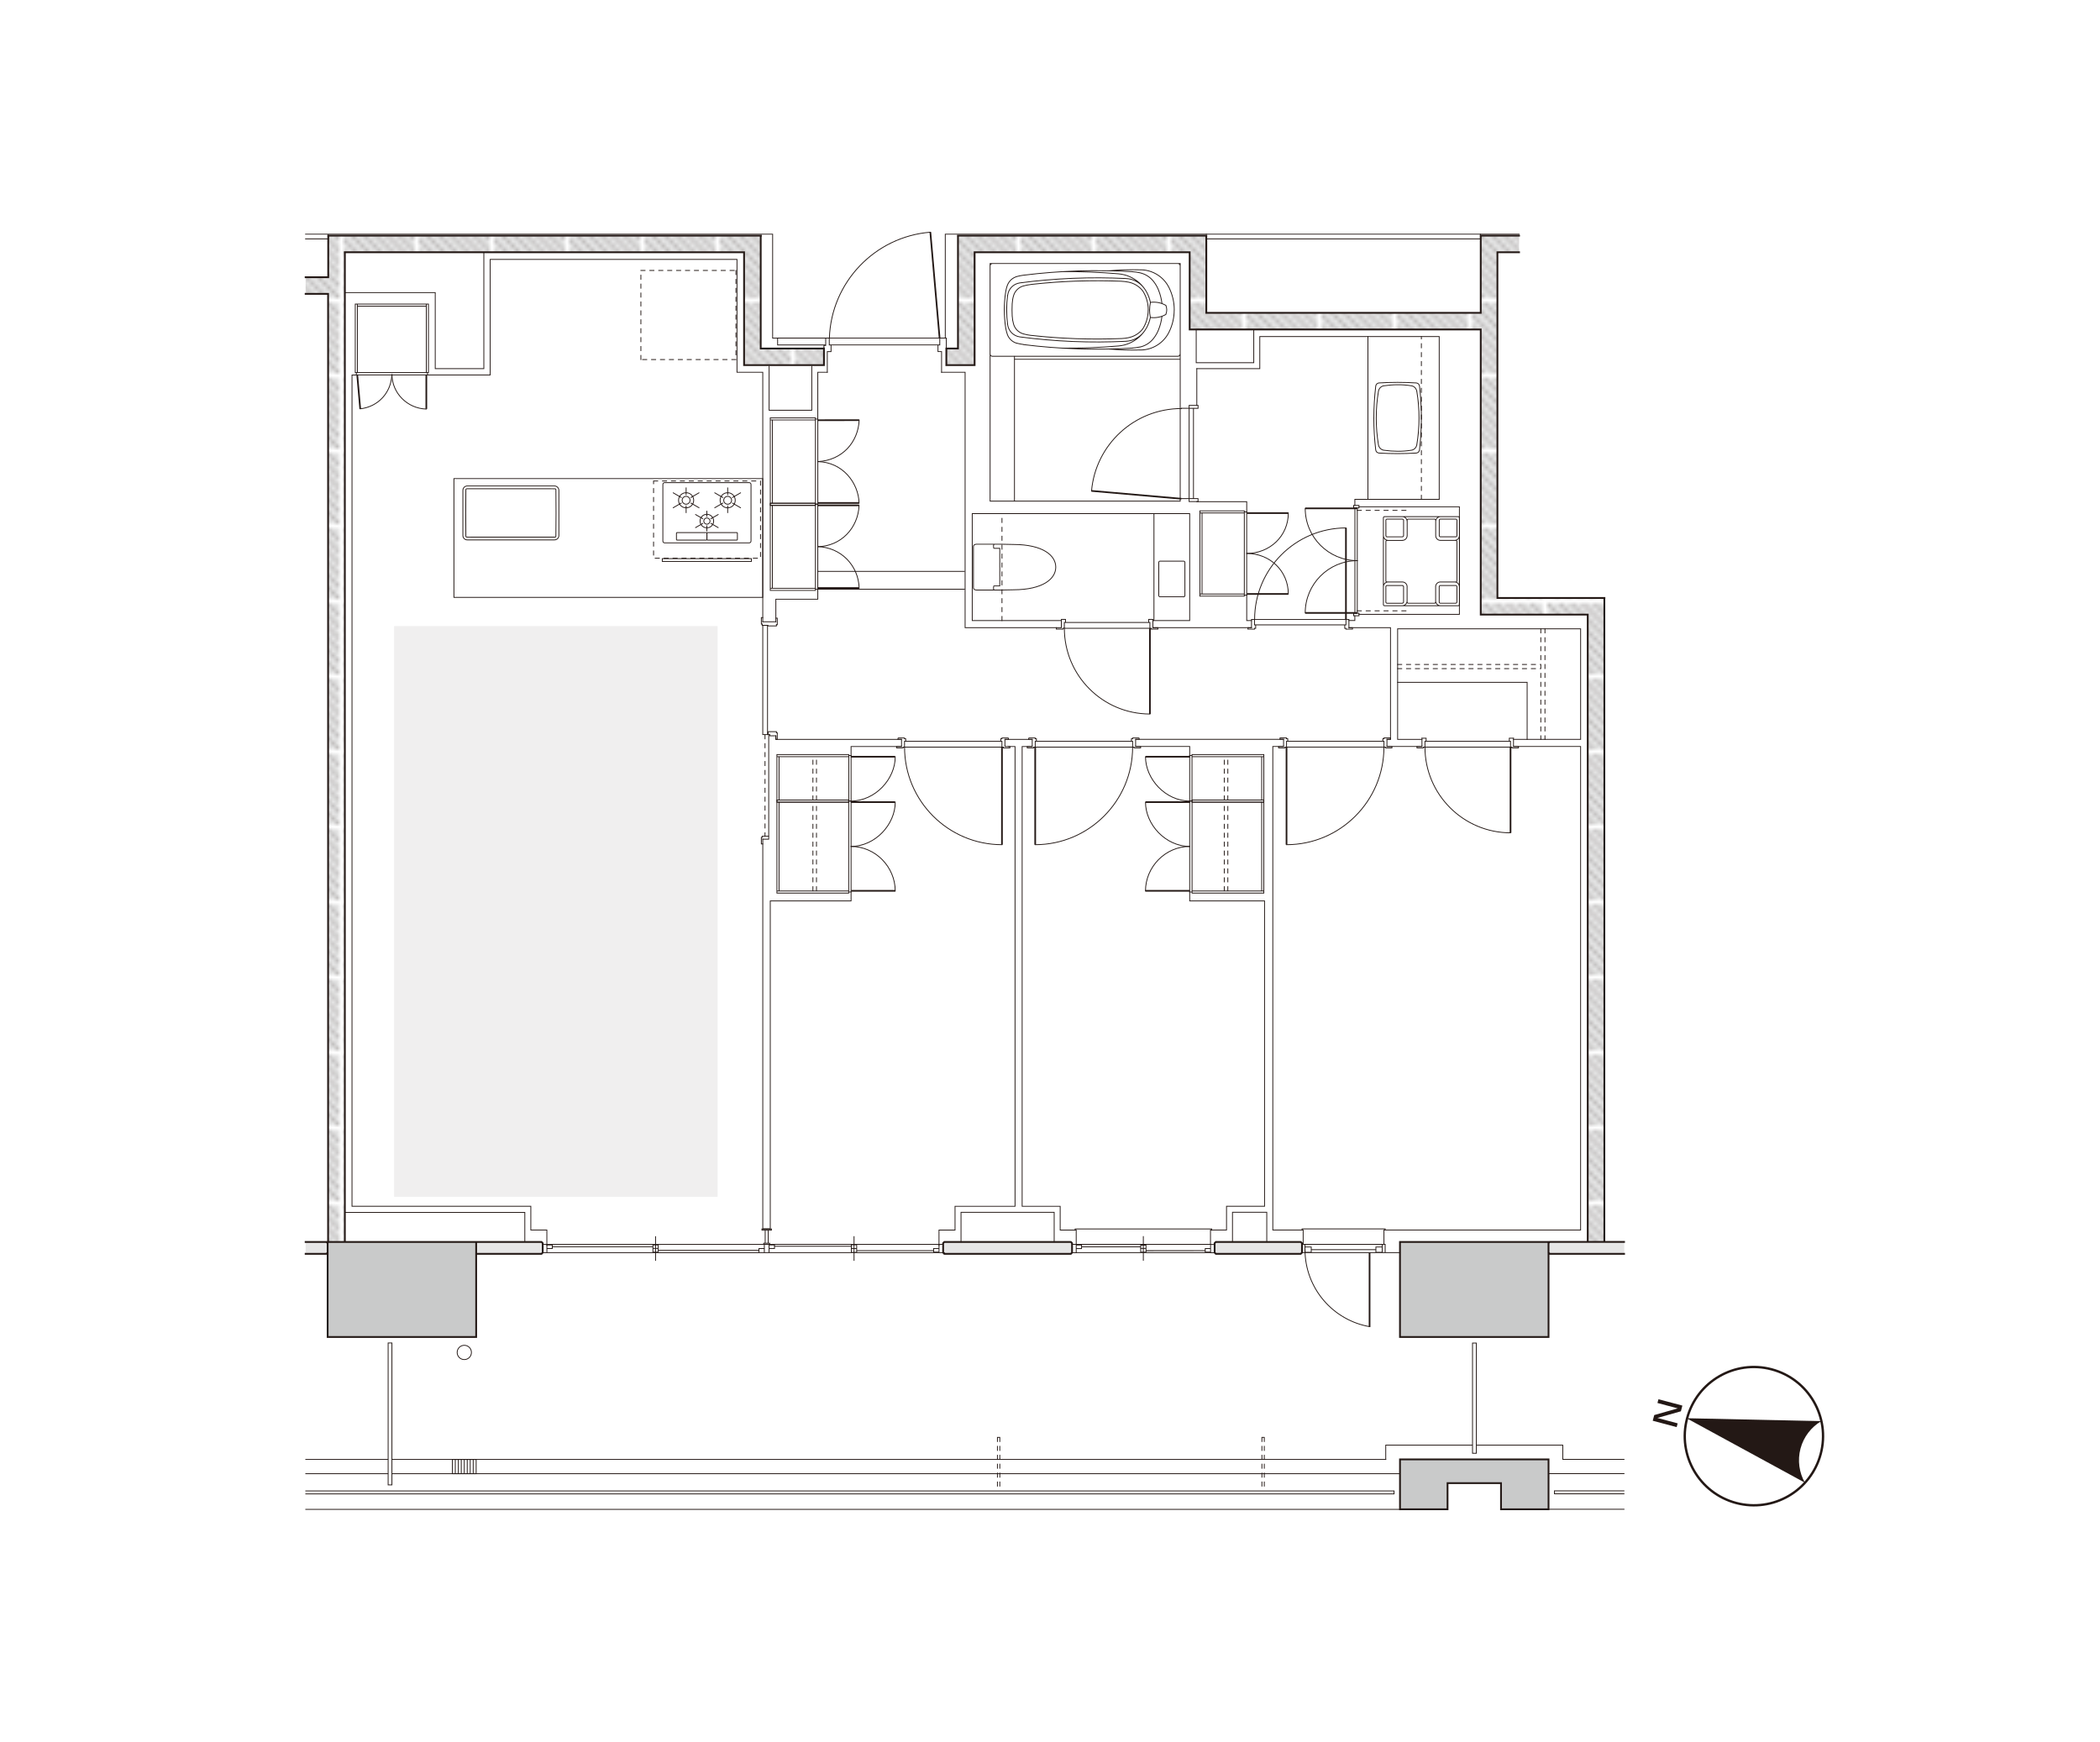 <?xml version="1.0" encoding="UTF-8"?>
<svg id="P-80B" xmlns="http://www.w3.org/2000/svg" xmlns:xlink="http://www.w3.org/1999/xlink" viewBox="0 0 1015 842">
  <defs>
    <style>
      .cls-1 {
        clip-path: url(#clippath-4);
      }

      .cls-1, .cls-2, .cls-3, .cls-4, .cls-5, .cls-6, .cls-7, .cls-8, .cls-9, .cls-10, .cls-11, .cls-12, .cls-13, .cls-14, .cls-15, .cls-16 {
        fill: none;
      }

      .cls-2 {
        stroke-dasharray: 0 0 2.01 2.3;
      }

      .cls-2, .cls-4, .cls-5, .cls-6, .cls-7, .cls-9, .cls-10, .cls-14, .cls-16 {
        stroke: #231815;
      }

      .cls-2, .cls-5, .cls-6, .cls-9, .cls-10, .cls-16 {
        stroke-linecap: square;
      }

      .cls-2, .cls-9 {
        stroke-width: .4px;
      }

      .cls-3 {
        clip-path: url(#clippath-2);
      }

      .cls-17 {
        fill: #fff;
      }

      .cls-18 {
        fill: url(#Unnamed_Pattern_2);
      }

      .cls-19 {
        fill: #c9caca;
      }

      .cls-4 {
        stroke-width: .8px;
      }

      .cls-5 {
        stroke-width: 1.14px;
      }

      .cls-20 {
        fill: #f0efef;
      }

      .cls-6 {
        stroke-dasharray: 0 0 2.01 2.3;
        stroke-width: .4px;
      }

      .cls-7 {
        stroke-width: .4px;
      }

      .cls-21 {
        fill: #e6e6e6;
      }

      .cls-8 {
        clip-path: url(#clippath-5);
      }

      .cls-10 {
        stroke-width: .4px;
      }

      .cls-11 {
        clip-path: url(#clippath-3);
      }

      .cls-13 {
        clip-path: url(#clippath);
      }

      .cls-14 {
        stroke-width: .14px;
      }

      .cls-15 {
        clip-path: url(#clippath-1);
      }

      .cls-22 {
        fill: #231815;
      }

      .cls-16 {
        stroke-width: .86px;
      }
    </style>
    <clipPath id="clippath">
      <rect class="cls-12" x="147.29" y="112.02" width="734.42" height="617.96"/>
    </clipPath>
    <clipPath id="clippath-1">
      <rect class="cls-12" width="17.01" height="17.01"/>
    </clipPath>
    <pattern id="Unnamed_Pattern_2" data-name="Unnamed Pattern 2" x="0" y="0" width="17.01" height="17.01" patternTransform="translate(8456.13 8472.59) scale(2.02)" patternUnits="userSpaceOnUse" viewBox="0 0 17.01 17.01">
      <g>
        <rect class="cls-12" width="17.01" height="17.01"/>
        <g class="cls-15">
          <polygon class="cls-21" points="8.7 25.71 -8.92 8.08 8.08 -8.92 25.71 8.71 8.7 25.71 8.7 25.71"/>
          <path class="cls-14" d="m17.21,17.21L-.42-.42M15.79,18.63L-1.84,1M14.37,20.04L-3.26,2.41M12.96,21.46L-4.67,3.83M11.54,22.88L-6.09,5.25M10.12,24.29L-7.51,6.66M8.7,25.71L-8.92,8.08m27.55,7.71L1-1.84M20.04,14.37L2.41-3.26M21.46,12.96L3.83-4.67M22.88,11.54L5.25-6.09M24.29,10.12L6.66-7.51M25.71,8.71L8.08-8.92"/>
        </g>
      </g>
    </pattern>
    <clipPath id="clippath-2">
      <rect class="cls-12" x="147.29" y="112.02" width="734.42" height="617.96"/>
    </clipPath>
    <clipPath id="clippath-3">
      <rect class="cls-12" x="147.29" y="112.02" width="734.42" height="617.96"/>
    </clipPath>
    <clipPath id="clippath-4">
      <rect class="cls-12" x="147.29" y="112.02" width="734.42" height="617.96"/>
    </clipPath>
    <clipPath id="clippath-5">
      <rect class="cls-12" x="147.29" y="112.02" width="734.42" height="617.96"/>
    </clipPath>
  </defs>
  <polygon class="cls-20" points="190.47 302.63 190.47 578.51 346.85 578.51 346.85 302.63 190.47 302.63 190.47 302.63"/>
  <g class="cls-13">
    <path class="cls-5" d="m856.32,661.91c17.83,4.75,28.44,23.05,23.69,40.89-4.75,17.84-23.06,28.45-40.89,23.7-17.83-4.75-28.45-23.07-23.69-40.9,4.74-17.83,23.04-28.45,40.89-23.69h0Z"/>
  </g>
  <path class="cls-22" d="m870.25,700.19c1.55-5.78,5.26-10.4,10.02-13.24l-65.1-1.41,57.18,31.14c-2.71-4.82-3.64-10.7-2.1-16.49h0Z"/>
  <polygon class="cls-22" points="799.55 684.01 810.91 680.78 801.1 678.17 801.59 676.36 813.15 679.43 812.43 682.19 801.06 685.4 810.87 688.02 810.38 689.83 798.82 686.75 799.55 684.01 799.55 684.01"/>
  <polygon class="cls-19" points="230.15 600.33 230.15 646.28 158.36 646.28 158.36 600.33 230.15 600.33 230.15 600.33"/>
  <polygon class="cls-19" points="748.45 600.33 676.67 600.33 676.67 646.28 748.45 646.28 748.45 600.33 748.45 600.33"/>
  <polygon class="cls-18" points="166.69 600.33 158.65 600.33 158.65 142.04 147.72 142.04 147.72 134 158.65 134 158.65 113.91 367.7 113.91 367.7 168.46 398.25 168.46 398.25 176.5 359.64 176.5 359.64 121.88 166.68 121.88 166.69 600.33 166.69 600.33"/>
  <polygon class="cls-18" points="457.4 176.5 457.4 168.46 463 168.46 463 113.9 583.06 113.9 583.06 151.23 715.72 151.23 715.72 113.9 734.22 113.9 734.22 121.94 723.76 121.94 723.76 289.06 775.45 289.06 775.45 600.33 767.41 600.33 767.41 297.06 715.7 297.06 715.7 159.26 575.01 159.26 575.01 121.94 471.03 121.94 471.03 176.5 457.4 176.5 457.4 176.5"/>
  <polyline class="cls-21" points="147.72 600.33 157.72 600.33 158.36 600.91 158.36 605.5 157.72 606.08 147.72 606.08"/>
  <polygon class="cls-21" points="455.85 600.82 455.85 605.49 456.43 606.07 517.59 606.07 518.16 605.5 518.16 600.91 517.58 600.33 456.42 600.33 455.85 600.82 455.85 600.82"/>
  <polygon class="cls-21" points="230.15 600.82 230.15 605.49 230.15 606.07 261.74 606.07 262.31 605.5 262.31 600.91 261.73 600.33 230.15 600.33 230.15 600.82 230.15 600.82"/>
  <polygon class="cls-19" points="676.67 705.43 748.45 705.43 748.45 729.55 725.48 729.55 725.48 716.91 699.64 716.91 699.64 729.55 676.67 729.55 676.67 705.43 676.67 705.43"/>
  <polygon class="cls-21" points="587.67 600.33 587.08 600.91 587.08 605.5 587.67 606.08 628.69 606.08 629.29 605.5 629.29 600.91 628.69 600.33 587.67 600.33 587.67 600.33"/>
  <polyline class="cls-21" points="785.04 606.08 749.11 606.08 748.52 605.5 748.52 600.91 749.11 600.33 785.04 600.33"/>
  <g class="cls-3">
    <path class="cls-16" d="m230.15,646.28h-71.79v-45.95h71.79v45.95h0Zm518.31,0h-71.8v-45.95h71.8v45.95h0Zm-160.79-45.95l-.6.58v4.59l.6.58h41.02l.6-.58v-4.59l-.6-.58h-41.02Zm-131.25,5.75l-.57-.59v-4.58l.57-.58h61.16l.58.58v4.59l-.58.58h-61.16Zm-226.27-5.75h31.58l.58.58v4.59l-.58.58h-31.58m-82.43,0h10l.64-.58v-4.59l-.65-.58h-10m18.97-.26V141.44m-8.1,458.63V142.04m0,0h-10.87m0-8.04h10.93m0,0v-20.1m.11,0h209.04m-.11,0v54.51m0,.05h30.55m0,8.03h-38.59m0,0v-54.56m-.04,0h-192.96m.04,0v21.82m231.56,24.65v8.09m59.15-8.04h5.6m.03,0v-54.56m-5.63,62.6h13.67m0,0v-54.56m-8.07-8.04h120.06m0,0v37.33m0,0h132.64m0,0v-37.33m0,0h18.52m-263.15,8.04h103.95m0,0v37.33m0,0h140.16m.52,0v137.83m0,0h51.71m0,0v303.23m8.04,0v-311.27m-51.69,0h51.73m-51.73,0V121.94m0,0h10.46m50.76,484.13h-35.93l-.6-.58v-4.59l.59-.58h35.93M457.4,168.46v8.04m242.24,553.05h-22.97v-24.12h71.79v24.12h-22.97v-12.64h-25.84v12.64h0Z"/>
  </g>
  <path class="cls-10" d="m520.17,601.48v-6.89h-7.75v-11.49h-18.38v-222.25h4.88m-13.21-3.45h13.21m-11.48,3.45h3.16v222.25h-29v11.49h-7.75v7.45m-42.5-236.78v-4.41h24.41m0-3.45h-60.76v-1.72m0-55.13v-10.91h20.27v-4.83m4.59-104.87h-4.59v22.63m-158.34-21.31v-36.76h0v-19.12h119.28v54.56h12.46v120.6m-161.81-119.28h30.06m229.55,122.15h44.11m-55.5-123.47h11.39v123.47m90.74,0h47.66m-91.89-3.45h-43.07v-51.69h105.1v51.69h-17.8m45.37-57.46v4.94m-24.12-4.94h24.12m49.39,60.9h20.1v53.98h-1.72m0,3.45h16.94m44.22,0h32.45v233.74h-95.05v6.68m-39.05.21v-6.89h-14.67v-233.74h5.2m0-3.45h-71.5m0,3.45h26.13v4.41m0,65.91v4.34h36.18v147.59h-18.38v11.48h-7.75v6.89m-173.72-165.97v-4.38m-39.05,4.38h39.05m-39.05,158.51v-158.51m-3.62-29.86v188.37h3.62m282.55-352.62v2.9m40.8-2.9h-40.8m40.77,0v-78.68h-86.72v15.51h-30.44m76.38,119.49v2.26h-2.87m-387.65,302.07v-7.45m-7.75-11.48h-86.43m94.18,11.48h-7.75v-11.48m-86.43,0V181.27m0,0h1.81m566.17,176.16v-27.6h-62.6"/>
  <path class="cls-6" d="m746.73,303.93v53.46m-2.01-53.46v53.46m-69.23-36.2h69.23m-69.23,2.01h69.23"/>
  <path class="cls-10" d="m675.52,357.4h11.75m-11.75,0v-53.44m-.01,0h88.47m-.01,0v53.43m-32.45,0h32.47m-145.32-.69h3.16v.4h.58v1.21h-.58v2.81h-.69v.4h-3.16v-.69h2.41v-3.45h-1.72v-.69h0Zm53.41,0h-3.16v.4h-.57v1.21h.57v2.81h.69v.4h3.16v-.69h-2.41v-3.45h1.72v-.69h0Zm-3.16,4.42h-47.09m47.09-2.81h-47.09"/>
  <line class="cls-4" x1="621.82" y1="361.14" x2="621.82" y2="408.31"/>
  <path class="cls-10" d="m621.82,408.31c26.01-.05,47.08-21.15,47.08-47.18m-171.71-4.42h3.16v.4h.58v1.21h-.58v2.81h-.69v.4h-3.16v-.69h2.41v-3.45h-1.72v-.69h0Zm53.41,0h-3.16v.4h-.58v1.21h.58v2.81h.69v.4h3.16v-.69h-2.41v-3.45h1.72v-.69h0Zm-3.16,4.42h-47.09m47.09-2.81h-47.09"/>
  <line class="cls-4" x1="500.35" y1="361.14" x2="500.35" y2="408.31"/>
  <path class="cls-10" d="m500.35,408.31c26.01-.05,47.08-21.15,47.08-47.18m-60-4.42h-3.16v.4h-.58v1.21h.58v2.81h.69v.4h3.16v-.69h-2.41v-3.45h1.72v-.69h0Zm-53.41,0h3.16v.4h.57v1.21h-.57v2.81h-.69v.4h-3.16v-.69h2.41v-3.45h-1.72v-.69h0Zm3.16,4.42h47.09m-47.09-2.81h47.09"/>
  <line class="cls-4" x1="484.28" y1="361.14" x2="484.28" y2="408.31"/>
  <path class="cls-10" d="m484.28,408.31c-26.01-.05-47.08-21.15-47.08-47.18m214.78-61.72v4.02h1.72v.69h-3.16v-.4h-.58v-1.67h.58v-2.64h1.44m-47.09,0v4.02h-1.72v.69h3.16v-.4h.58v-1.67h-.58v-2.64h-1.44m1.55,0h44.11m-44.11,2.64h44.11"/>
  <line class="cls-4" x1="650.54" y1="299.41" x2="650.54" y2="255.19"/>
  <path class="cls-10" d="m650.54,255.19c-24.38.05-44.14,19.83-44.14,44.22m-93.41-.01h2.01v1.49h-.57v2.82h-.69v.4h-3.16v-.69h2.41v-4.02h0Zm44.22,0h-2.01v1.49h.58v2.82h.69v.4h3.16v-.69h-2.41v-4.02h0Zm-42.78,4.31h41.35m-41.35-2.82h41.35"/>
  <line class="cls-4" x1="555.79" y1="303.71" x2="555.79" y2="345.14"/>
  <path class="cls-10" d="m555.79,345.14c-22.85-.04-41.35-18.58-41.35-41.44m172.85,53.13h2.01v1.49h-.58v2.81h-.69v.4h-3.16v-.69h2.41v-4.02h0Zm44.22,0h-2.01v1.49h.58v2.81h.69v.4h3.16v-.69h-2.41v-4.02h0Zm-42.78,4.31h41.35m-41.35-2.81h41.35"/>
  <line class="cls-4" x1="730.09" y1="361.14" x2="730.09" y2="402.57"/>
  <g class="cls-11">
    <path class="cls-10" d="m730.09,402.57c-22.85-.04-41.36-18.58-41.36-41.44m-289.64-197.71h-23.24v3.33h23.24m-.86,2.14v-1.91h.86v-3.56h1.72v3.33h.86v3.21h-1.81v9.97m57.52-11.49v-5.03h-3.16v3.33h-.86v3.21h1.73v9.97m-.86-16.52v3.33h-53.41v-2.64h0v-.69h53.41Z"/>
    <line class="cls-4" x1="454.13" y1="163.33" x2="449.66" y2="112.16"/>
    <path class="cls-10" d="m449.66,112.24c-26.74,2.16-47.89,24.12-48.79,51.2"/>
  </g>
  <polygon class="cls-6" points="315.89 232.5 367.58 232.5 367.58 269.83 315.89 269.83 315.89 232.5 315.89 232.5"/>
  <path class="cls-10" d="m225.85,260.98h42.15c1.17,0,2.12-.95,2.12-2.13v-21.82c0-1.17-.95-2.12-2.12-2.12h-42.15c-1.17,0-2.13.95-2.13,2.12v21.82c0,1.17.95,2.13,2.13,2.13h0Zm-.68-23.87c-.08,7.24-.08,14.48,0,21.72v.37c.01.23.2.42.44.42h.42s1.93.01,1.93.01h.02c12.63.04,25.27.04,37.9,0h1.95s.42,0,.42,0c.23,0,.42-.18.43-.42v-.37c.09-7.24.09-14.48.01-21.72v-.43c-.01-.23-.2-.42-.43-.42h-.43s-1.93-.01-1.93-.01h-.02c-12.63-.04-25.27-.04-37.9,0h-1.95s-.42,0-.42,0c-.23,0-.42.19-.43.42v.43h0Zm94.93,32.93h43.07v1.34h-43.07v-1.34h0Zm5.13-7.63h-3.99c-.48,0-.86-.39-.86-.86v-27.39c0-.48.39-.86.86-.86h40.89c.48,0,.86.39.86.86v27.39c0,.47-.39.86-.86.86h-36.9Zm31.18-1.58v-3.16c0-.13-.1-.23-.23-.23h-14.24c-.13,0-.23.1-.23.23v3.16c0,.13.1.23.23.23h14.24c.13,0,.23-.1.23-.23h0Zm-14.76,0v-3.16c0-.13-.1-.23-.23-.23h-14.24c-.13,0-.23.1-.23.23v3.16c0,.13.1.23.23.23h14.24c.13,0,.23-.1.23-.23h0Zm-13.68-19.01c0,2.02,1.64,3.66,3.66,3.66s3.66-1.64,3.66-3.66-1.64-3.66-3.66-3.66-3.66,1.64-3.66,3.66h0Zm3.66-5.97v3.24m0,5.46v3.24m-6.22-9.56l3.85,2.23m4.72,2.73l3.85,2.23m-12.43,0l3.85-2.23m4.72-2.73l3.85-2.23m-4.31,3.59c0,1.05-.85,1.9-1.9,1.9s-1.9-.85-1.9-1.9.85-1.9,1.9-1.9,1.9.85,1.9,1.9h0Zm14.54,0c0,2.02,1.64,3.66,3.66,3.66s3.66-1.64,3.66-3.66-1.64-3.66-3.66-3.66-3.66,1.64-3.66,3.66h0Zm3.66-5.97v3.24m0,5.46v3.24m-6.22-9.56l3.86,2.23m4.72,2.73l3.85,2.23m-12.43,0l3.86-2.23m4.72-2.73l3.85-2.23m-4.31,3.59c0,1.05-.85,1.9-1.9,1.9s-1.9-.85-1.9-1.9.85-1.9,1.9-1.9,1.9.85,1.9,1.9h0Zm-15.24,10.05c0,1.81,1.47,3.28,3.28,3.28s3.28-1.47,3.28-3.28-1.47-3.28-3.28-3.28-3.28,1.47-3.28,3.28h0Zm3.28-4.77v2.47m0,4.59v2.47m-5.45-7.91l3.46,2m3.98,2.3l3.46,2m-10.9,0l3.46-2m3.98-2.3l3.46-2m-3.94,3.15c0,.83-.67,1.5-1.5,1.5s-1.5-.67-1.5-1.5.67-1.5,1.5-1.5,1.5.67,1.5,1.5h0Zm-123.77,36.9h149.26v-57.43h-149.26v57.43h0Zm270.9-115.11h80.12m-90.74-1.44h89.59m1.15-1.15c0,.63-.51,1.15-1.15,1.15m-89.59,0c-.64,0-1.15-.51-1.15-1.15m10.7-18.29c-.05-.98-.08-1.97-.08-2.96m3.8,13.03c-3.1-.41-5.54-2.86-5.93-5.97m7.62,4.51c-2.3-.65-4.09-2.43-4.75-4.72m1.67,9.28c-2.2-.59-3.97-2.24-4.72-4.4m.18-4.67c-.3-2.34-.45-4.7-.45-7.07m-.48,8.7c-.44-2.88-.66-5.79-.66-8.7m4.46,6.85c-.37-1.27-.59-2.58-.65-3.89m51.36,14.46c-8.99.78-18.01,1.13-27.03,1.05m28.27-4.63c-14.52.59-29.06.07-43.5-1.54m45.97,2.85c-17.15.85-34.33.15-51.35-2.11m54.4,5.41c-17.56,1.05-35.19.48-52.65-1.69m3.63-4.45c-1.25-.14-2.49-.38-3.69-.72m50.97,1.8c-1.24.26-2.5.42-3.78.47m18.17-4.37c-.62,1.57-1.47,3.05-2.52,4.37m0,0c-1.64,2.07-3.93,3.51-6.51,4.08m14-7.11c-2.57,5.12-7.76,8.41-13.49,8.55m4.52-15.75c-.25-1.19-.38-2.4-.38-3.61m7.84,2.2c-2.26,1.28-4.89,1.78-7.46,1.41m11.53-3.61c0,3.76-.88,7.46-2.56,10.81m-10.01-10.81c0,3.24-.92,6.42-2.64,9.16m9.29-6.11c-.26,2.2-.8,4.36-1.62,6.42m-3.99-5.86c-1.5,7.52-7.78,13.14-15.42,13.8m12.36-6.91c-2.05,2.76-5.23,4.46-8.66,4.63m7.2,4.22c-5.18.12-10.37-.03-15.53-.47m16.37-9.73c-1.67,2.16-4.06,3.65-6.73,4.2m-59.52-22.07c.15-1.03.41-2.04.75-3.03m-1.41,11.73c0-2.91.22-5.82.66-8.7m.48,8.7c0-2.36.15-4.72.45-7.07m2.87.21c.66-2.29,2.45-4.07,4.75-4.72m-5.4,8.61c.07-1.32.28-2.63.65-3.89m4.75-4.72c1.21-.34,2.44-.58,3.69-.72m-9.17,12.29c0-.99.03-1.97.08-2.96m58.11-15.48c1.23.07,2.44.24,3.64.51m0,0c2.57.57,4.87,2.02,6.51,4.08m-1.48,10.23c2.58-.37,5.2.12,7.46,1.41m-3.47-7.27c.82,2.06,1.36,4.22,1.62,6.42m-4.13-10.79c1.05,1.33,1.9,2.8,2.52,4.37m-14.4-3.9c2.67.56,5.05,2.05,6.73,4.2m-10.5-4.67c1.27.05,2.53.21,3.78.47m-9.64-5.53c5.16-.44,10.35-.59,15.53-.47m-7.2,4.22c3.43.17,6.61,1.87,8.66,4.63m-12.36-6.91c7.64.66,13.92,6.28,15.42,13.8m-3.68-5.55c1.72,2.75,2.64,5.92,2.64,9.16m.67,0c0-1.21.13-2.42.38-3.61m-61.32-13.13c17.46-2.18,35.09-2.74,52.65-1.69m-49.02,6.15c14.44-1.61,28.98-2.13,43.5-1.54m-48.88.8c17.02-2.25,34.2-2.96,51.35-2.11m-30.74-3.33c9.03-.07,18.05.28,27.03,1.05m24.39,6.6c1.68,3.36,2.56,7.06,2.56,10.82m-16.05-19.36c5.73.14,10.92,3.42,13.49,8.55m-1.51,8.61c.29.7.44,1.45.44,2.21m-77.08-11.73c.75-2.16,2.51-3.8,4.72-4.4m-4.53,9.06c.39-3.11,2.83-5.56,5.93-5.97m1.74,29.78c-1.06-.13-2.11-.34-3.14-.62m-4.72-4.4c-.34-.98-.59-2-.75-3.03m77.83-8.7c0,.76-.15,1.51-.44,2.2m-12.49,15.73c-1.2.27-2.41.44-3.64.51m-55.79-34.57c1.03-.28,2.08-.48,3.14-.62m-16.16-5.65h91.89m-91.89,0v114.86m91.89-114.86v114.86m-.18,0h-91.71m11.78,0v-70.06m-11.78-43.65c0-.63.51-1.15,1.15-1.15m90.74,1.15c0-.63-.51-1.15-1.15-1.15m5.46,68.56h4.31v1.44h-4.31v-1.44h0Zm0,45.08h4.31v1.44h-4.31v-1.44h0Zm-3.76,0h3.62m.14-43.65h-3.72m5.82,0v43.65m-2.1-43.65v43.65"/>
  <line class="cls-4" x1="527.51" y1="237.28" x2="570.97" y2="241.08"/>
  <path class="cls-10" d="m571.05,197.48c-22.81,0-41.53,17.5-43.47,39.81m30.17,11v51.62"/>
  <line class="cls-6" x1="484.29" y1="299.98" x2="484.29" y2="248.36"/>
  <line class="cls-10" x1="661.16" y1="162.72" x2="661.16" y2="241.3"/>
  <line class="cls-6" x1="687" y1="241.4" x2="687" y2="162.73"/>
  <path class="cls-10" d="m677.81,291.6h-7.41m7.41-8.56c.32,0,.58.26.58.58m-7.98-2.3h7.41m-7.98-19.53v18.95m0-18.95c0-.32.26-.57.57-.57m-.57,22.4v7.41m35.55-40.72v41.92m-1.21-39.45v6.15m0,2.87v18.95m-.58-19.53c.32,0,.58.26.58.57m0,21.82v6.14m.63-40.02h-35.61m33.14,1.2h-4.03m-4.99,0h-12.63m-.58.58c0-.32.26-.58.58-.58m-4.98,0h-4.04m33.71-.63c0-.32-.26-.58-.57-.58m-36.18.58c0-.32.26-.58.57-.58m35.61,43.07h-35.61m33.14-1.2h-4.03m-4.99,0h-12.63m0,0c-.32,0-.58-.26-.58-.57m13.78,0c0,.32-.26.57-.58.57m-22.91,0c-.32,0-.57-.26-.57-.57m35.55,1.2c0,.32-.26.57-.57.57m-35.61,0c-.32,0-.57-.26-.57-.57m9.76-8.61v7.41m-.58-9.71c1.27,0,2.3,1.03,2.3,2.3m-9.71-.58h7.41m-9.19.57c.03-1.21.97-2.21,2.19-2.3m-.98,2.3c0-.32.26-.58.57-.58m7.98,7.99c0,.32-.26.57-.58.57m26.36-.57c0,.32-.26.57-.58.57m-33.19-10.28c-.32,0-.57-.26-.57-.57m10.28,2.87v7.41m0-.41c-.09,1.21-1.08,2.16-2.3,2.19m16.08-9.18c0-1.27,1.03-2.3,2.3-2.3m0,10.28h7.41m.58-7.98v7.41m-8.56-7.41v7.41m0-7.41c0-.32.26-.58.58-.58m7.41,0h-7.41m0,8.56c-.32,0-.58-.26-.58-.57m-17.8-41.3c1.22.03,2.21.98,2.3,2.19m23.49,29.4h-7.41m7.41,1.72c.32,0,.58.26.58.58m-10.28,0v7.41m10.28-10.28c0,.32-.26.57-.58.57m-.4,0c1.21.09,2.16,1.08,2.19,2.3m-9.19,9.19c-1.22-.03-2.21-.98-2.3-2.19m-16.08-39.68h-7.41m-.57,7.99v-7.41m33.77,9.7h-7.41m-17.8-2.3c0,.32-.26.57-.58.57m-7.98-7.98c0-.32.26-.58.57-.58m9.71,7.99c0,1.27-1.03,2.3-2.3,2.3m-7.41-1.72h7.41m.58-.57v-7.41m-9.76-1.2v41.92m9.19-41.29c.32,0,.58.26.58.58m-7.98,7.98c-.32,0-.57-.26-.57-.57m.57,2.3h7.41m2.3-2.3v-7.41m-9.3,9.7c-1.21-.09-2.16-1.08-2.19-2.3m35.55,0v-7.41m-7.98-.58h7.41m-7.41,8.56c-.32,0-.58-.26-.58-.57m7.98-7.99c.32,0,.58.26.58.58m-8.56,7.41v-7.41m.58,9.7c-1.27,0-2.3-1.03-2.3-2.3m9.7.57h-7.41m7.98-.57c0,.32-.26.57-.58.57m-7.98-7.98c0-.32.26-.58.58-.58m-2.87,0c.32,0,.58.26.58.58m0,7.41v-7.41m0,.41c.09-1.21,1.08-2.16,2.3-2.19m9.19,9.19c-.03,1.21-.98,2.21-2.19,2.3m-33.36-8.44v6.15m-14.98,37.46v-50.82h1.15v50.82h-1.15Z"/>
  <line class="cls-4" x1="655.99" y1="296.27" x2="630.86" y2="296.27"/>
  <path class="cls-9" d="m630.86,296.25c0-13.9,11.24-25.18,25.13-25.25"/>
  <line class="cls-4" x1="655.99" y1="245.73" x2="630.86" y2="245.73"/>
  <path class="cls-9" d="m630.86,245.76c0,13.9,11.24,25.18,25.13,25.25"/>
  <path class="cls-6" d="m655.99,295.25h24.01m-24.01-48.54h24.01"/>
  <path class="cls-10" d="m654.27,244.3v1.26h2.58v-1.26h-2.58Zm0,52.09v1.26h2.58v-1.26h-2.58Z"/>
  <line class="cls-4" x1="206.06" y1="197.68" x2="206.06" y2="181.18"/>
  <path class="cls-10" d="m189.46,181.01c0,9.08,7.53,16.49,16.6,16.72"/>
  <line class="cls-4" x1="174.11" y1="197.69" x2="172.67" y2="181.26"/>
  <path class="cls-10" d="m174.1,197.62c8.83-1.01,14.93-7.94,15.29-16.39m-17.67-34.24h34.34m-33.31,1.03h33.31m1.03-1.03v33.09h-1.03v-33.09h1.03Zm-34.86,34.24h34.4v-1.15h-34.4v1.15h0Zm-.52-34.24v33.09h1.03v-33.09h-1.03Zm411.34-31.5h132.48v-2.3h-132.48m-211.31,85.11h20.62m0-21.25v21.25m-20.62-21.25v21.25m-205.05-57.04v-19.37m0,.06h84.97m-17.8.18v55.93m-23.49.14h23.49m-23.49,0v-36.75m0,0h-43.68m411.48,33.88h27.82m0,0v-16.05m24.12,0h-51.94m0,0v16.05m-57.99,430.17h64.96m-31.24-3.69v3.45m-1.29-7.54v11.49m-1.27-7.32v3.45m33.84-3.84h-64.96m66.92,4.06h-2.01m2.01-4.02h-2.01m-67.01,3.98h2.01m-1.92-4.02h2.01m64.89,0v4.02m-64.94-3.99v4.02m31.11-2.08h2.58m-2.5-1.58h2.5m-31.11-.07v1.72m-2.58,0h2.58m0-.86h28.53m-31.11-.86h2.58m28.59,3.44h2.57m28.62-1.75v1.72m0-1.72h2.58m-30.88,1.06l28.25-.04m.04.7h2.58m-31.2-.7h28.68m3.02-9.88l.04-.61h-65.99l-.04.61"/>
  <path class="cls-6" d="m355.7,173.8h-45.94m0,0v-43.07m0,0h45.94m0,0v43.07"/>
  <path class="cls-7" d="m395.29,284.81h71.07m-71.28-8.62h71.26"/>
  <g class="cls-1">
    <path class="cls-10" d="m583.06,113.19h-126.18m258.66.02h18.68m-277.34-.02v50.15m-81.03.1h-2.41m0,0v-50.25m0,0h-214.79m-10.97,2.3h10.97v-2.3h-10.97m316.81,472.82v14.34m0-14.34h45.03m0,0v14.34m-361.74,129.24h528.89m-528.89-17.23h528.6m-528.6-6.9h522"/>
    <polyline class="cls-17" points="147.78 720.68 673.8 720.68 673.8 722.11 147.78 722.11"/>
    <path class="cls-10" d="m147.78,720.68h526.02v1.44H147.78m82.37-16.65v6.89h-11.49v-6.89h11.49Zm-1.44,0v6.89m-1.44-6.89v6.89m-1.44-6.89v6.89m-1.44-6.89v6.89m-1.44-6.89v6.89m-1.44-6.89v6.89m-1.44-6.89v6.89"/>
  </g>
  <path class="cls-2" d="m482.09,694.8v25.84m1.15-25.84h-1.15m1.15,0v25.84m126.68-25.84v25.84m1.15-25.84h-1.15m1.15,0v25.84"/>
  <polygon class="cls-17" points="189.43 649.16 189.43 717.77 187.6 717.77 187.6 649.16 189.43 649.16 189.43 649.16"/>
  <polygon class="cls-10" points="189.43 649.16 189.43 717.77 187.6 717.77 187.6 649.16 189.43 649.16 189.43 649.16"/>
  <polygon class="cls-17" points="713.56 649.21 713.56 702.47 711.72 702.47 711.72 649.21 713.56 649.21 713.56 649.21"/>
  <g class="cls-8">
    <path class="cls-10" d="m713.56,649.21v53.27h-1.84v-53.27h1.84Zm-43.78,56.25v-6.92m0,0h41.94m1.84,0h41.79m0,0v6.89m0,0h29.6m-36.49,6.89h36.49m-36.49,17.23h36.49"/>
  </g>
  <polyline class="cls-17" points="784.93 722.08 751.33 722.08 751.33 720.65 784.93 720.65"/>
  <path class="cls-10" d="m784.93,722.08h-33.61v-1.44h33.61m-560.52-70.35c-1.9,0-3.45,1.54-3.45,3.45s1.54,3.45,3.45,3.45,3.45-1.54,3.45-3.45-1.54-3.45-3.45-3.45h0Zm146.56-298.64v2.01m.29,0h4.02v.57h.4v3.16h-.69v-1.72h-2.9v-.58h-.83v-1.43h0Zm4.02-51.69h.4v-3.16h-.69m-6.61,2.87h-.4v-3.16h.69m2.3,56.57v-52.81h-2.3v52.81h2.3Z"/>
  <line class="cls-6" x1="369.76" y1="355.14" x2="369.76" y2="404.21"/>
  <path class="cls-10" d="m368.38,301.7v.6h2.82v.26h4.08v-.57m-.29-1.44h-6.32m0,105.1h2.87v-1.44h-3.16v.57m0,0h-.4v3.16h.69"/>
  <line class="cls-7" x1="371.54" y1="355.11" x2="371.54" y2="404.21"/>
  <line class="cls-4" x1="415.27" y1="203.09" x2="395.27" y2="203.12"/>
  <path class="cls-10" d="m395.26,223.13c11.92-.59,19.53-9.49,20.01-20.04"/>
  <line class="cls-4" x1="415.25" y1="243.12" x2="395.34" y2="243.12"/>
  <path class="cls-10" d="m415.22,243.16c-.26-9.62-7.81-19.78-19.96-20.03m-22.95,19.95v-40.07m1.03,40.07v-40.1m-1.04-1.01h21.82v1.03h-21.82v-1.03h0Zm22.98,41.72v-41.12h-1.15v41.12h1.15Zm-22.98.58h21.82v-1.03h-21.82v1.03h0Z"/>
  <line class="cls-4" x1="415.22" y1="244.27" x2="395.27" y2="244.27"/>
  <path class="cls-10" d="m395.27,264.23c11.09-.13,19.54-8.96,19.95-19.97"/>
  <line class="cls-4" x1="415.26" y1="284.24" x2="395.27" y2="284.24"/>
  <path class="cls-10" d="m415.26,284.24c-.35-10.89-8.77-19.66-19.99-20m-22.97,21.1v-41.04m1.03,40.06v-40.05m-1.04-1.03h21.82v1.03h-21.82v-1.03h0Zm22.98,41.54v-41.12h-1.15v41.12h1.15Zm-22.97.57h21.82v-1.03h-21.82v1.03h0Z"/>
  <line class="cls-4" x1="553.72" y1="387.72" x2="575.11" y2="387.72"/>
  <path class="cls-10" d="m575.05,409.16c-11.84-.08-21.39-10.71-21.39-21.42"/>
  <line class="cls-4" x1="553.72" y1="365.78" x2="575.11" y2="365.78"/>
  <path class="cls-10" d="m575.05,387.22c-11.84-.08-21.39-10.71-21.39-21.42"/>
  <line class="cls-4" x1="553.59" y1="430.6" x2="574.98" y2="430.6"/>
  <path class="cls-10" d="m553.65,430.63c.04-11.53,9.53-21.48,21.39-21.48m35.81,21.5v-43.95m-1.03,43.95v-42.92m1.03-1.03h-34.71v1.03h34.71v-1.03h0Zm-35.84,44.47v-43.95h1.15v43.95h-1.15Zm35.84.52h-34.69v-1.03h34.69v1.03h0Z"/>
  <path class="cls-6" d="m593.45,430.6v-42.86m-1.72,42.86v-42.86"/>
  <path class="cls-10" d="m610.85,387.74v-23.01m-1.03,21.98v-20.94m1.03-1.03h-34.71v1.03h34.71v-1.03h0Zm-35.84,22.43v-21.98h1.12v21.98h-1.12Zm35.84.58h-34.69v-1.03h34.69v1.03h0Z"/>
  <path class="cls-6" d="m593.45,386.7v-20.94m-1.72,20.94v-20.94"/>
  <line class="cls-4" x1="432.63" y1="387.72" x2="411.24" y2="387.72"/>
  <path class="cls-10" d="m411.31,409.16c11.84-.08,21.39-10.71,21.39-21.42"/>
  <line class="cls-4" x1="432.63" y1="365.78" x2="411.24" y2="365.78"/>
  <path class="cls-10" d="m411.31,387.22c11.84-.08,21.39-10.71,21.39-21.42"/>
  <line class="cls-4" x1="432.77" y1="430.6" x2="411.38" y2="430.6"/>
  <path class="cls-10" d="m432.7,430.63c-.04-11.53-9.52-21.48-21.39-21.48m-35.8,21.5v-43.95m1.03,43.95v-42.92m-1.03-1.03h34.71v1.03h-34.71v-1.03h0Zm35.84,44.47v-43.95h-1.15v43.95h1.15Zm-35.84.52h34.69v-1.03h-34.69v1.03h0Z"/>
  <path class="cls-6" d="m392.91,430.6v-42.86m1.72,42.86v-42.86"/>
  <path class="cls-10" d="m375.51,387.74v-23.01m1.03,21.98v-20.94m-1.03-1.03h34.71v1.03h-34.71v-1.03h0Zm35.84,22.43v-21.98h-1.12v21.98h1.12Zm-35.84.58h34.69v-1.03h-34.69v1.03h0Z"/>
  <path class="cls-6" d="m392.91,386.7v-20.94m1.72,20.94v-20.94"/>
  <path class="cls-10" d="m371.72,605.5h81.82m-42.07-3.73v3.45m1.32-7.47v11.49m1.27-7.47v3.45m39.8-3.73h-82.13m84.75,4.02h-2.93m2.2-4.02h-1.89m0,0v4.02m-82.13-4.02v4.02m42.33-2.01h-2.59m2.44-1.79h-2.36m39.68,1.79v1.72m2.58,0h-2.58m.05-.69h-37.2m39.73-1.03h-2.58m-37.15,1.86h-2.59m-37.15-3.58v1.72m-.03-1.72h-2.59m39.77.63h-37.18m.03,1.09h-2.59m-2.33-2.01h2.3v4.02h-2.3v-4.02h0Zm-105.05,4.02h105.05m-51.28-3.73v3.45m-1.29-7.47v11.49m-1.29-7.47v3.45m53.87-3.73h-105.05m-2.01,4.02h2.01m105.05-4.02v4.02m-105.1-3.95v3.67m51.23-1.79h2.58m-2.56-1.66h2.58m-51.21,0v1.72m-2.58,0h2.58m-.06-.86h48.66m-51.18-.86h2.58m48.6,3.45h2.58m48.7-1.72v1.72m0-1.72h2.58m-51.28.86h48.7m-102.47-2.87h-2.01m110.51-6.89h-4.59v-.57h4.59v.57h0Zm-.86,6.88h-2.87v-.57h2.87v.57h0Zm-.72-.57h-1.44v-6.3h1.44v6.3h0Zm-117.62-.82v-14.06h-86.98"/>
  <line class="cls-4" x1="622.69" y1="287.11" x2="602.58" y2="287.11"/>
  <path class="cls-10" d="m579.95,288.16v-41.23m1.03,40.22v-39.23m21.59,39.78v-40.26h-1.15v40.26h1.15Zm-22.63-39.75h21.48s0-1.02,0-1.02h-21.48s0,1.02,0,1.02h0Zm0,40.2h21.48s0-1.02,0-1.02h-21.48s0,1.02,0,1.02h0Zm42.74-1.06c0-11.17-8.94-19.58-20.11-19.58"/>
  <line class="cls-4" x1="622.69" y1="248.02" x2="602.58" y2="248.02"/>
  <path class="cls-10" d="m622.69,247.94c0,11.17-8.94,19.58-20.11,19.58m-24.12-89.3v17.77m78.39,100.96h48.53v-51.97h-48.53m-54.27,54.99h2.3m-2.3-12.32v12.32m-92.29-25.84c0,5.77-6.38,10.88-20.19,10.95l-6.46.13h-11.68c-.56,0-1.46-.26-1.46-1.17v-9.89m10.35,11.06c-.56,0-.6-.4-.65-.59-.05-.19.08-.93.08-1.16s.14-.24.36-.24h2.59v-9.06m27.06-.02c0-5.77-6.38-10.88-20.19-10.95l-6.46-.13h-11.68c-.56,0-1.46.26-1.46,1.17v9.89m10.35-11.06c-.56,0-.6.4-.65.59-.05.19.08.93.08,1.16s.14.24.36.24h2.59v9.06m184.84,327.37v4.02h1.44v-4.02h-1.44Zm-38.76,0v4.02h1.44v-4.02h-1.44Zm1.44,4.02h37.33m-37.33-4.02h37.33m-34.2,2.58h31.11m3.08-1.29h-3.04v2.56h3.04v-2.56h0Zm-34.29,0h-3.04v2.56h3.04v-2.56h0Zm-4.48,2.73h0m47.36,0h-7.2"/>
  <line class="cls-4" x1="661.96" y1="641.29" x2="661.96" y2="605.5"/>
  <path class="cls-10" d="m669.51,594.59v-.57h-40.19v.57m1.43,9.46c0,18.68,13.55,34.19,31.35,37.24m23.76-439.23c0-4.37-.36-8.73-1.09-13.04m-.94-1.72c-.48-.46-1.1-.75-1.76-.84m-15.8,2.55c-.73,4.31-1.09,8.67-1.08,13.04m2.02-14.76c-.48.46-.81,1.06-.94,1.72m2.7-2.55c-.66.09-1.28.38-1.76.84m-1.75-1.72c-.29.28-.47.65-.52,1.05m1.59-1.52c-.4.03-.78.2-1.07.47m-.52,1.05c-.6,5.12-.91,10.27-.91,15.43m22.07-15.43c-.05-.4-.23-.77-.52-1.05m-9.98.4c-2.22,0-4.44.17-6.63.49m13.1,0c-2.14-.35-4.3-.51-6.47-.49m8.9-.87c-5.99-.37-12-.37-17.99,0m20.49,16.95c0-5.16-.3-10.31-.9-15.43m-1.33,28.47c.73-4.31,1.09-8.67,1.09-13.04m-3.79,15.59c.66-.09,1.27-.38,1.76-.84m0,0c.48-.46.81-1.06.94-1.72m-19.59-13.04c0,4.37.36,8.73,1.08,13.04m0,0c.13.66.46,1.26.94,1.72m0,0c.48.46,1.1.75,1.76.84m-4.03-.17c.05.4.23.77.52,1.05m-1.43-16.48c0,5.16.3,10.31.91,15.43m19.57,1.52c.4-.03.78-.2,1.07-.47m0,0c.29-.28.47-.65.52-1.05m-10.5.65c2.17.02,4.33-.14,6.47-.49m-15.56,1.35c5.99.37,12,.37,17.99,0m1.6-1.52c.6-5.12.9-10.27.9-15.43m-21.55,16.48c.29.28.67.44,1.07.47m2.44-1.35c2.2.32,4.41.48,6.63.49m9.17-29.12c-.13-.66-.46-1.26-.94-1.72m1.75-1.72c-.29-.28-.67-.44-1.07-.47m-112.36,103.38h-5.74s-4.73,0-4.73,0h-1.01l-.29-.08c-.18-.1-.29-.29-.29-.5v-16.08c0-.32.26-.57.57-.57h11.49c.21,0,.4.11.5.29.05.09.08.19.08.29v16.08l-.08.29c-.05.09-.12.16-.21.21l-.29.08h0Zm23.57,297.51v14.32m16.57-14.32v14.34m0-14.34h-16.57"/>
</svg>
